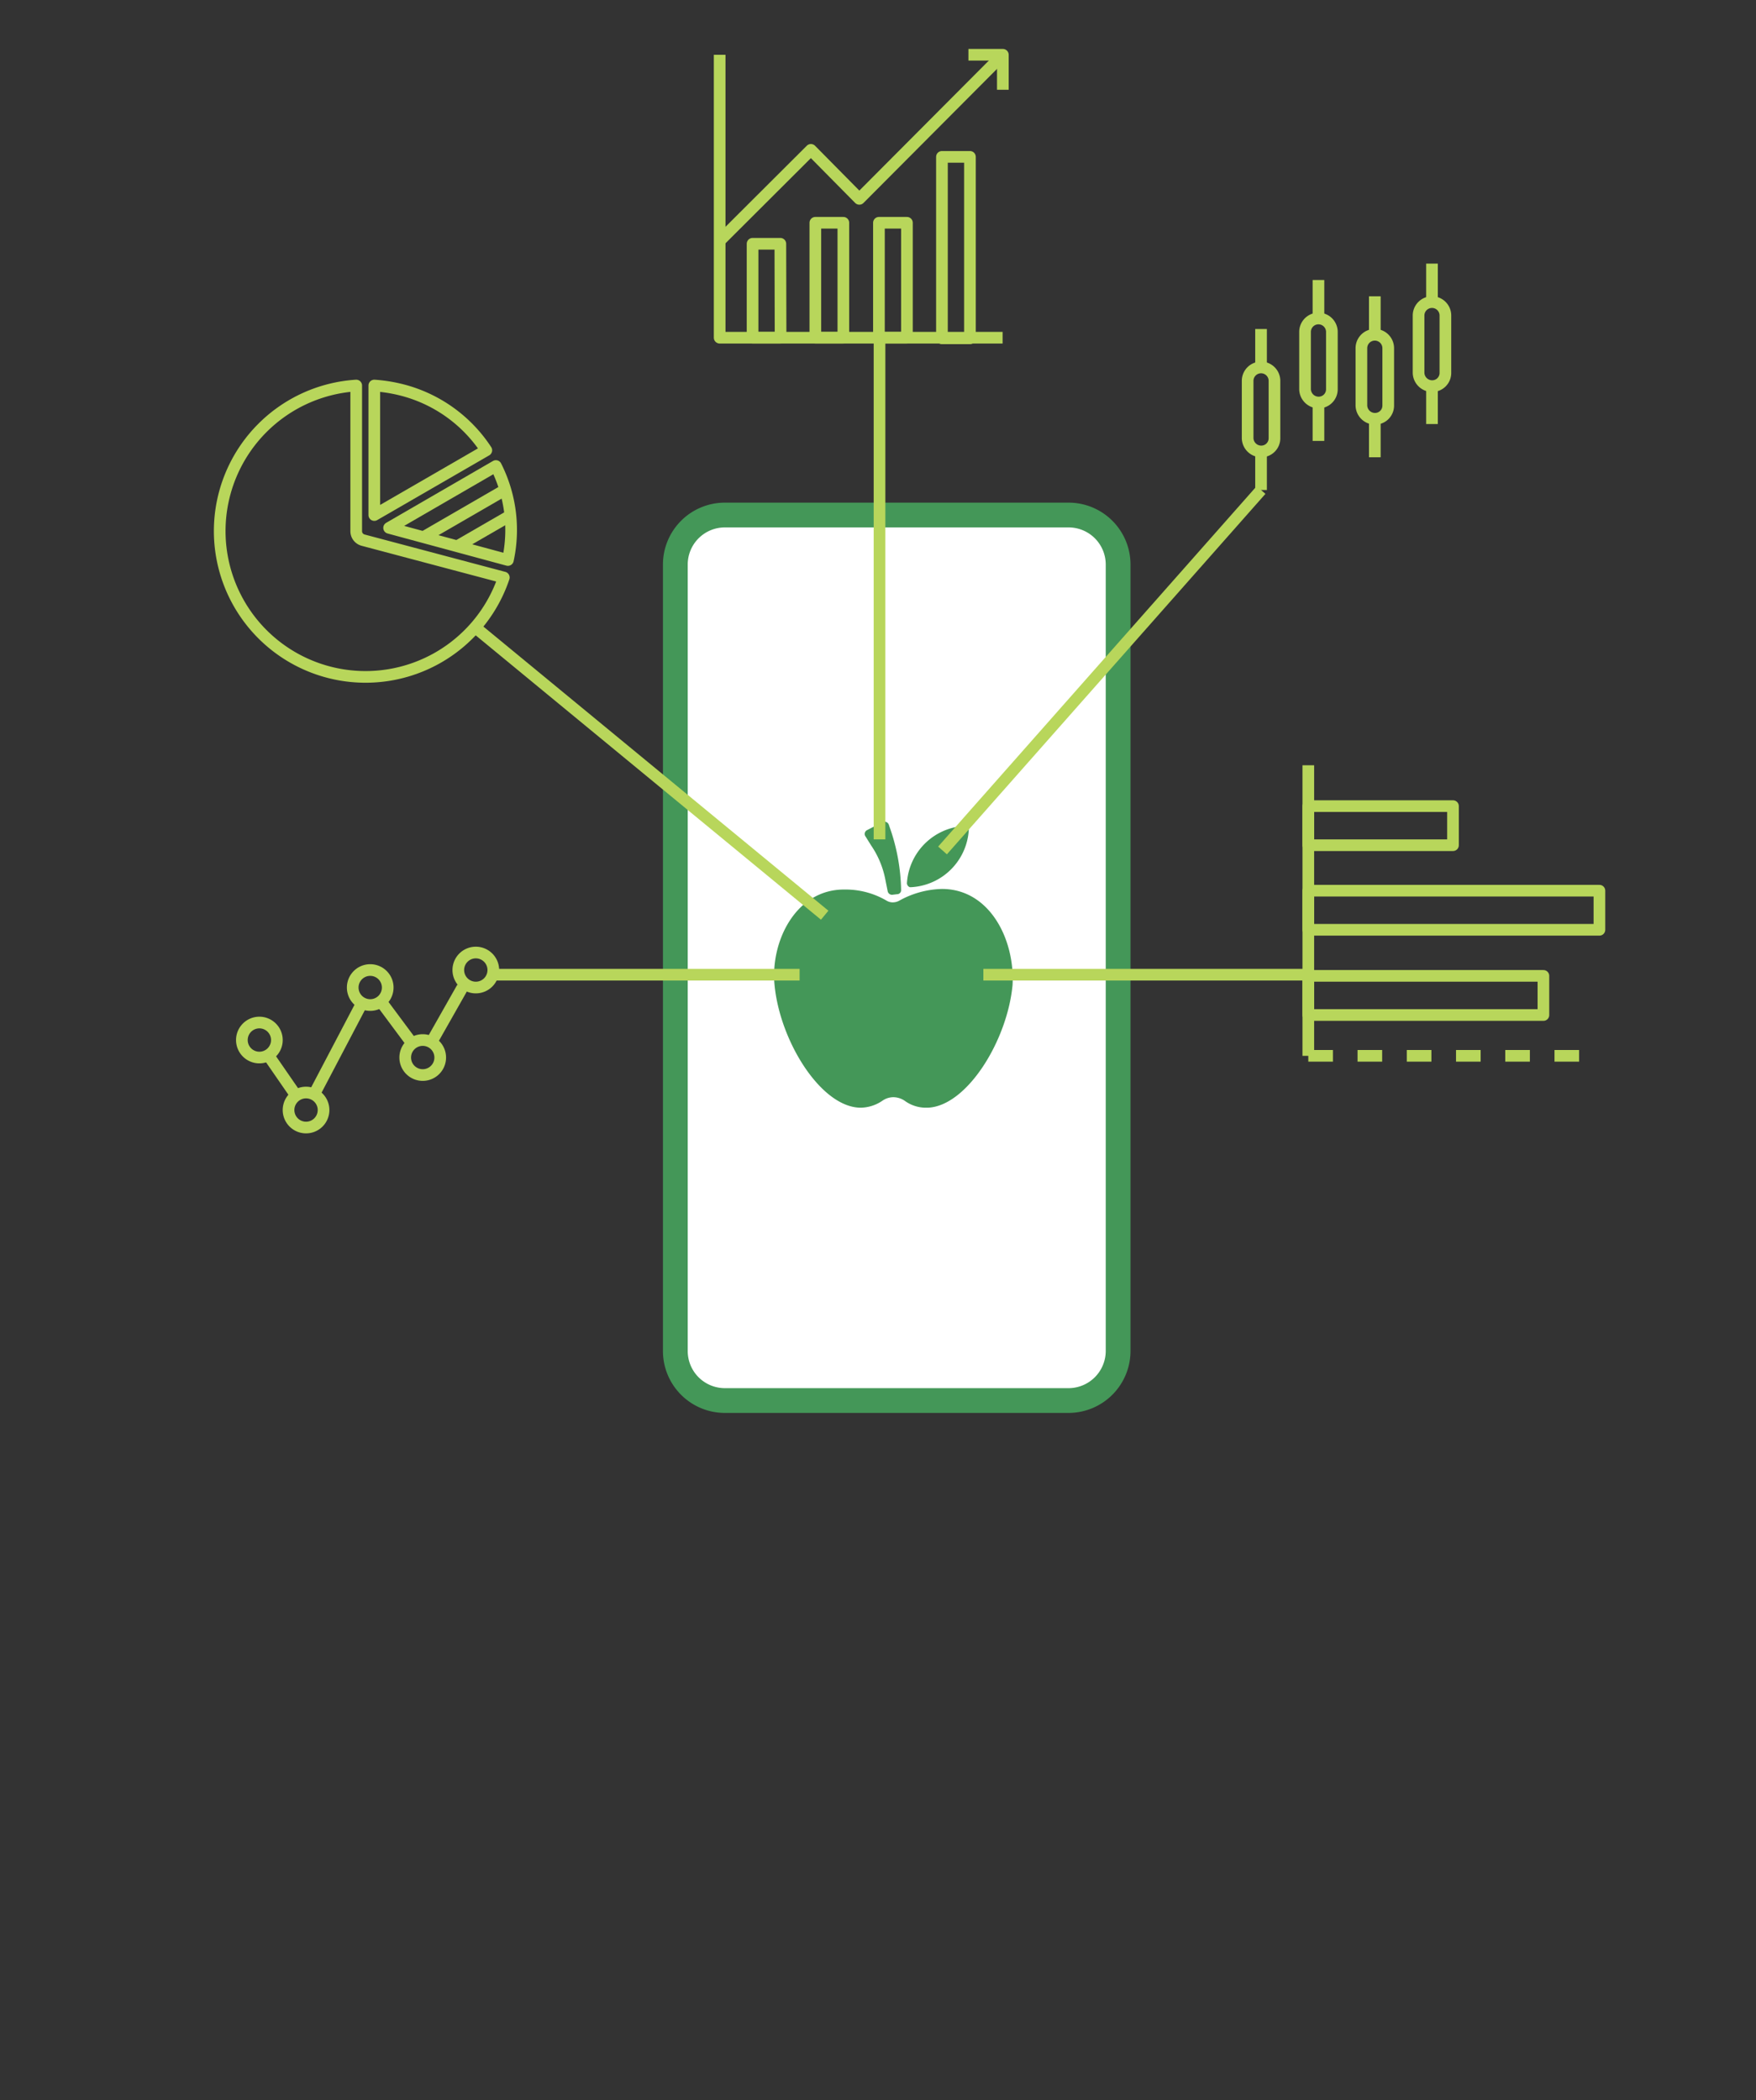 <svg xmlns="http://www.w3.org/2000/svg" xmlns:xlink="http://www.w3.org/1999/xlink" id="ea900605-6f0e-4e17-a248-89139435674a" data-name="Layer 1" viewBox="0 0 301 360"><rect x="0" y="0" width="301" height="360" fill="#333333" stroke="none"/><defs><clipPath id="a4dcf2c6-baf5-429f-a50a-13a036141442"><rect x="36.66" y="8.39" width="238.5" height="233.8" style="fill:none"></rect></clipPath></defs><g style="clip-path:url(#a4dcf2c6-baf5-429f-a50a-13a036141442)"><path d="M183.16,240.09h-58.9a8.49,8.49,0,0,1-8.5-8.5V96.79a8.49,8.49,0,0,1,8.5-8.5h58.9a8.49,8.49,0,0,1,8.5,8.5v134.7A8.51,8.51,0,0,1,183.16,240.09Z" style="fill:#fff;stroke:#449758;stroke-linecap:round;stroke-linejoin:round;stroke-width:4.247px"></path><path d="M152.46,141.69l-.1-.3a.8.8,0,0,0-1.2-.4l-2.5,1.3a.73.73,0,0,0-.3,1.1l1,1.6a15.54,15.54,0,0,1,2.4,5.8l.4,2a.76.76,0,0,0,.8.6l.8-.1a.68.68,0,0,0,.7-.7A33.88,33.88,0,0,0,152.46,141.69Z" style="fill:#449758"></path><path d="M165.56,141.59h-.2a10.47,10.47,0,0,0-9.9,9.8.75.75,0,0,0,.5.7h.2a10.47,10.47,0,0,0,9.9-9.8C166.06,141.89,165.86,141.59,165.56,141.59Z" style="fill:#449758"></path><path d="M161.46,152.39a15.8,15.8,0,0,0-7.3,2,2.28,2.28,0,0,1-1.1.3,2,2,0,0,1-1.1-.3,13.88,13.88,0,0,0-6.9-1.9h-.4c-8.2,0-12.6,8.8-11.9,16.3.9,9.7,8,21.1,14.8,21.1a6.76,6.76,0,0,0,3.7-1.2,3.29,3.29,0,0,1,1.9-.6,3.53,3.53,0,0,1,1.9.6,6.16,6.16,0,0,0,3.5,1.2h.5c6.7-.3,13.6-11.5,14.5-21C174,161.09,169.66,152.39,161.46,152.39Z" style="fill:#449758"></path><path d="M171.86,57.89h-48.5V9.39" style="fill:none;stroke:#b8d65b;stroke-linejoin:round;stroke-width:2px"></path><path d="M123.36,41.29,139,25.69l8.3,8.4,24.6-24.7" style="fill:none;stroke:#b8d65b;stroke-linejoin:round;stroke-width:2px"></path><path d="M166,9.39h5.9v6" style="fill:none;stroke:#b8d65b;stroke-linejoin:round;stroke-width:2px"></path><path d="M133.76,41.79H129v16.1h4.8Z" style="fill:none;stroke:#b8d65b;stroke-linejoin:round;stroke-width:2px"></path><path d="M144.56,38.19h-4.8v19.7h4.8Z" style="fill:none;stroke:#b8d65b;stroke-linejoin:round;stroke-width:2px"></path><path d="M155.46,38.19h-4.8v19.7h4.8Z" style="fill:none;stroke:#b8d65b;stroke-linejoin:round;stroke-width:2px"></path><path d="M166.26,26.89h-4.8V58h4.8Z" style="fill:none;stroke:#b8d65b;stroke-linejoin:round;stroke-width:2px"></path><path d="M216.16,77.39a2.26,2.26,0,0,0,2.3-2.3v-9.8a2.3,2.3,0,0,0-4.6,0v9.8A2.33,2.33,0,0,0,216.16,77.39Z" style="fill:none;stroke:#b8d65b;stroke-linejoin:round;stroke-width:2px"></path><path d="M216.16,63v-6.6" style="fill:none;stroke:#b8d65b;stroke-linejoin:round;stroke-width:2px"></path><path d="M216.16,84v-6.6" style="fill:none;stroke:#b8d65b;stroke-linejoin:round;stroke-width:2px"></path><path d="M226,69a2.26,2.26,0,0,0,2.3-2.3v-9.8a2.3,2.3,0,1,0-4.6,0v9.8A2.33,2.33,0,0,0,226,69Z" style="fill:none;stroke:#b8d65b;stroke-linejoin:round;stroke-width:2px"></path><path d="M226,54.59V48" style="fill:none;stroke:#b8d65b;stroke-linejoin:round;stroke-width:2px"></path><path d="M226,75.59V69" style="fill:none;stroke:#b8d65b;stroke-linejoin:round;stroke-width:2px"></path><path d="M235.66,71.79a2.26,2.26,0,0,0,2.3-2.3v-9.8a2.3,2.3,0,0,0-4.6,0v9.8A2.33,2.33,0,0,0,235.66,71.79Z" style="fill:none;stroke:#b8d65b;stroke-linejoin:round;stroke-width:2px"></path><path d="M235.66,57.39v-6.6" style="fill:none;stroke:#b8d65b;stroke-linejoin:round;stroke-width:2px"></path><path d="M235.66,78.39v-6.6" style="fill:none;stroke:#b8d65b;stroke-linejoin:round;stroke-width:2px"></path><path d="M245.46,66.19a2.26,2.26,0,0,0,2.3-2.3v-9.8a2.3,2.3,0,1,0-4.6,0v9.8A2.33,2.33,0,0,0,245.46,66.19Z" style="fill:none;stroke:#b8d65b;stroke-linejoin:round;stroke-width:2px"></path><path d="M245.46,51.69v-6.5" style="fill:none;stroke:#b8d65b;stroke-linejoin:round;stroke-width:2px"></path><path d="M245.46,72.69v-6.5" style="fill:none;stroke:#b8d65b;stroke-linejoin:round;stroke-width:2px"></path><path d="M224.26,131.19V181" style="fill:none;stroke:#b8d65b;stroke-linejoin:round;stroke-width:2px"></path><path d="M249.06,138.19h-24.8v6.7h24.8Z" style="fill:none;stroke:#b8d65b;stroke-linejoin:round;stroke-width:2px"></path><path d="M274.16,152.69h-49.9v6.7h49.9Z" style="fill:none;stroke:#b8d65b;stroke-linejoin:round;stroke-width:2px"></path><path d="M264.56,167.29h-40.3V174h40.3Z" style="fill:none;stroke:#b8d65b;stroke-linejoin:round;stroke-width:2px"></path><path d="M224.26,181H274" style="fill:none;stroke:#b8d65b;stroke-linejoin:round;stroke-width:2px;stroke-dasharray:4.22,4.22"></path><path d="M69.06,66.89a26.38,26.38,0,0,0-4.9-.8v22.2l19.2-11.1A24.56,24.56,0,0,0,69.06,66.89Z" style="fill:none;stroke:#b8d65b;stroke-linejoin:round;stroke-width:2px"></path><path d="M61.06,66.09A25,25,0,1,0,86.36,99l-24.1-6.4a1.59,1.59,0,0,1-1.2-1.5Z" style="fill:none;stroke:#b8d65b;stroke-linejoin:round;stroke-width:2px"></path><path d="M85,79.89l-18.3,10.6L87.06,96A24.24,24.24,0,0,0,85,79.89Z" style="fill:none;stroke:#b8d65b;stroke-linejoin:round;stroke-width:2px"></path><path d="M72.56,92.09l14-8.1" style="fill:none;stroke:#b8d65b;stroke-linejoin:round;stroke-width:2px"></path><path d="M78.46,93.59l9-5.2" style="fill:none;stroke:#b8d65b;stroke-linejoin:round;stroke-width:2px"></path><path d="M74.16,178.29l5.1-9" style="fill:none;stroke:#b8d65b;stroke-linejoin:round;stroke-width:2px"></path><path d="M65,171.29l5.5,7.4" style="fill:none;stroke:#b8d65b;stroke-linejoin:round;stroke-width:2px"></path><path d="M54,187.29l8.4-16" style="fill:none;stroke:#b8d65b;stroke-linejoin:round;stroke-width:2px"></path><path d="M45.56,180.29l4.9,7.1" style="fill:none;stroke:#b8d65b;stroke-linejoin:round;stroke-width:2px"></path><path d="M44.46,181.29a3,3,0,1,0-3-3A3,3,0,0,0,44.46,181.29Z" style="fill:none;stroke:#b8d65b;stroke-linejoin:round;stroke-width:2px"></path><path d="M52.46,193.29a3,3,0,1,0-3-3A3,3,0,0,0,52.46,193.29Z" style="fill:none;stroke:#b8d65b;stroke-linejoin:round;stroke-width:2px"></path><path d="M63.46,172.29a3,3,0,1,0-3-3A3,3,0,0,0,63.46,172.29Z" style="fill:none;stroke:#b8d65b;stroke-linejoin:round;stroke-width:2px"></path><path d="M72.46,184.29a3,3,0,1,0-3-3A3,3,0,0,0,72.46,184.29Z" style="fill:none;stroke:#b8d65b;stroke-linejoin:round;stroke-width:2px"></path><path d="M81.56,169.29a3,3,0,1,0-3-3A3,3,0,0,0,81.56,169.29Z" style="fill:none;stroke:#b8d65b;stroke-linejoin:round;stroke-width:2px"></path><path d="M168.56,167.09H225" style="fill:none;stroke:#b8d65b;stroke-miterlimit:10;stroke-width:2px"></path><path d="M150.76,143.89v-86" style="fill:none;stroke:#b8d65b;stroke-miterlimit:10;stroke-width:2px"></path><path d="M161.56,145.79,216.16,84" style="fill:none;stroke:#b8d65b;stroke-miterlimit:10;stroke-width:2px"></path><path d="M84.66,167.09h52.4" style="fill:none;stroke:#b8d65b;stroke-miterlimit:10;stroke-width:2px"></path><path d="M81.26,107.39l60.1,49.5" style="fill:none;stroke:#b8d65b;stroke-miterlimit:10;stroke-width:2px"></path></g></svg>